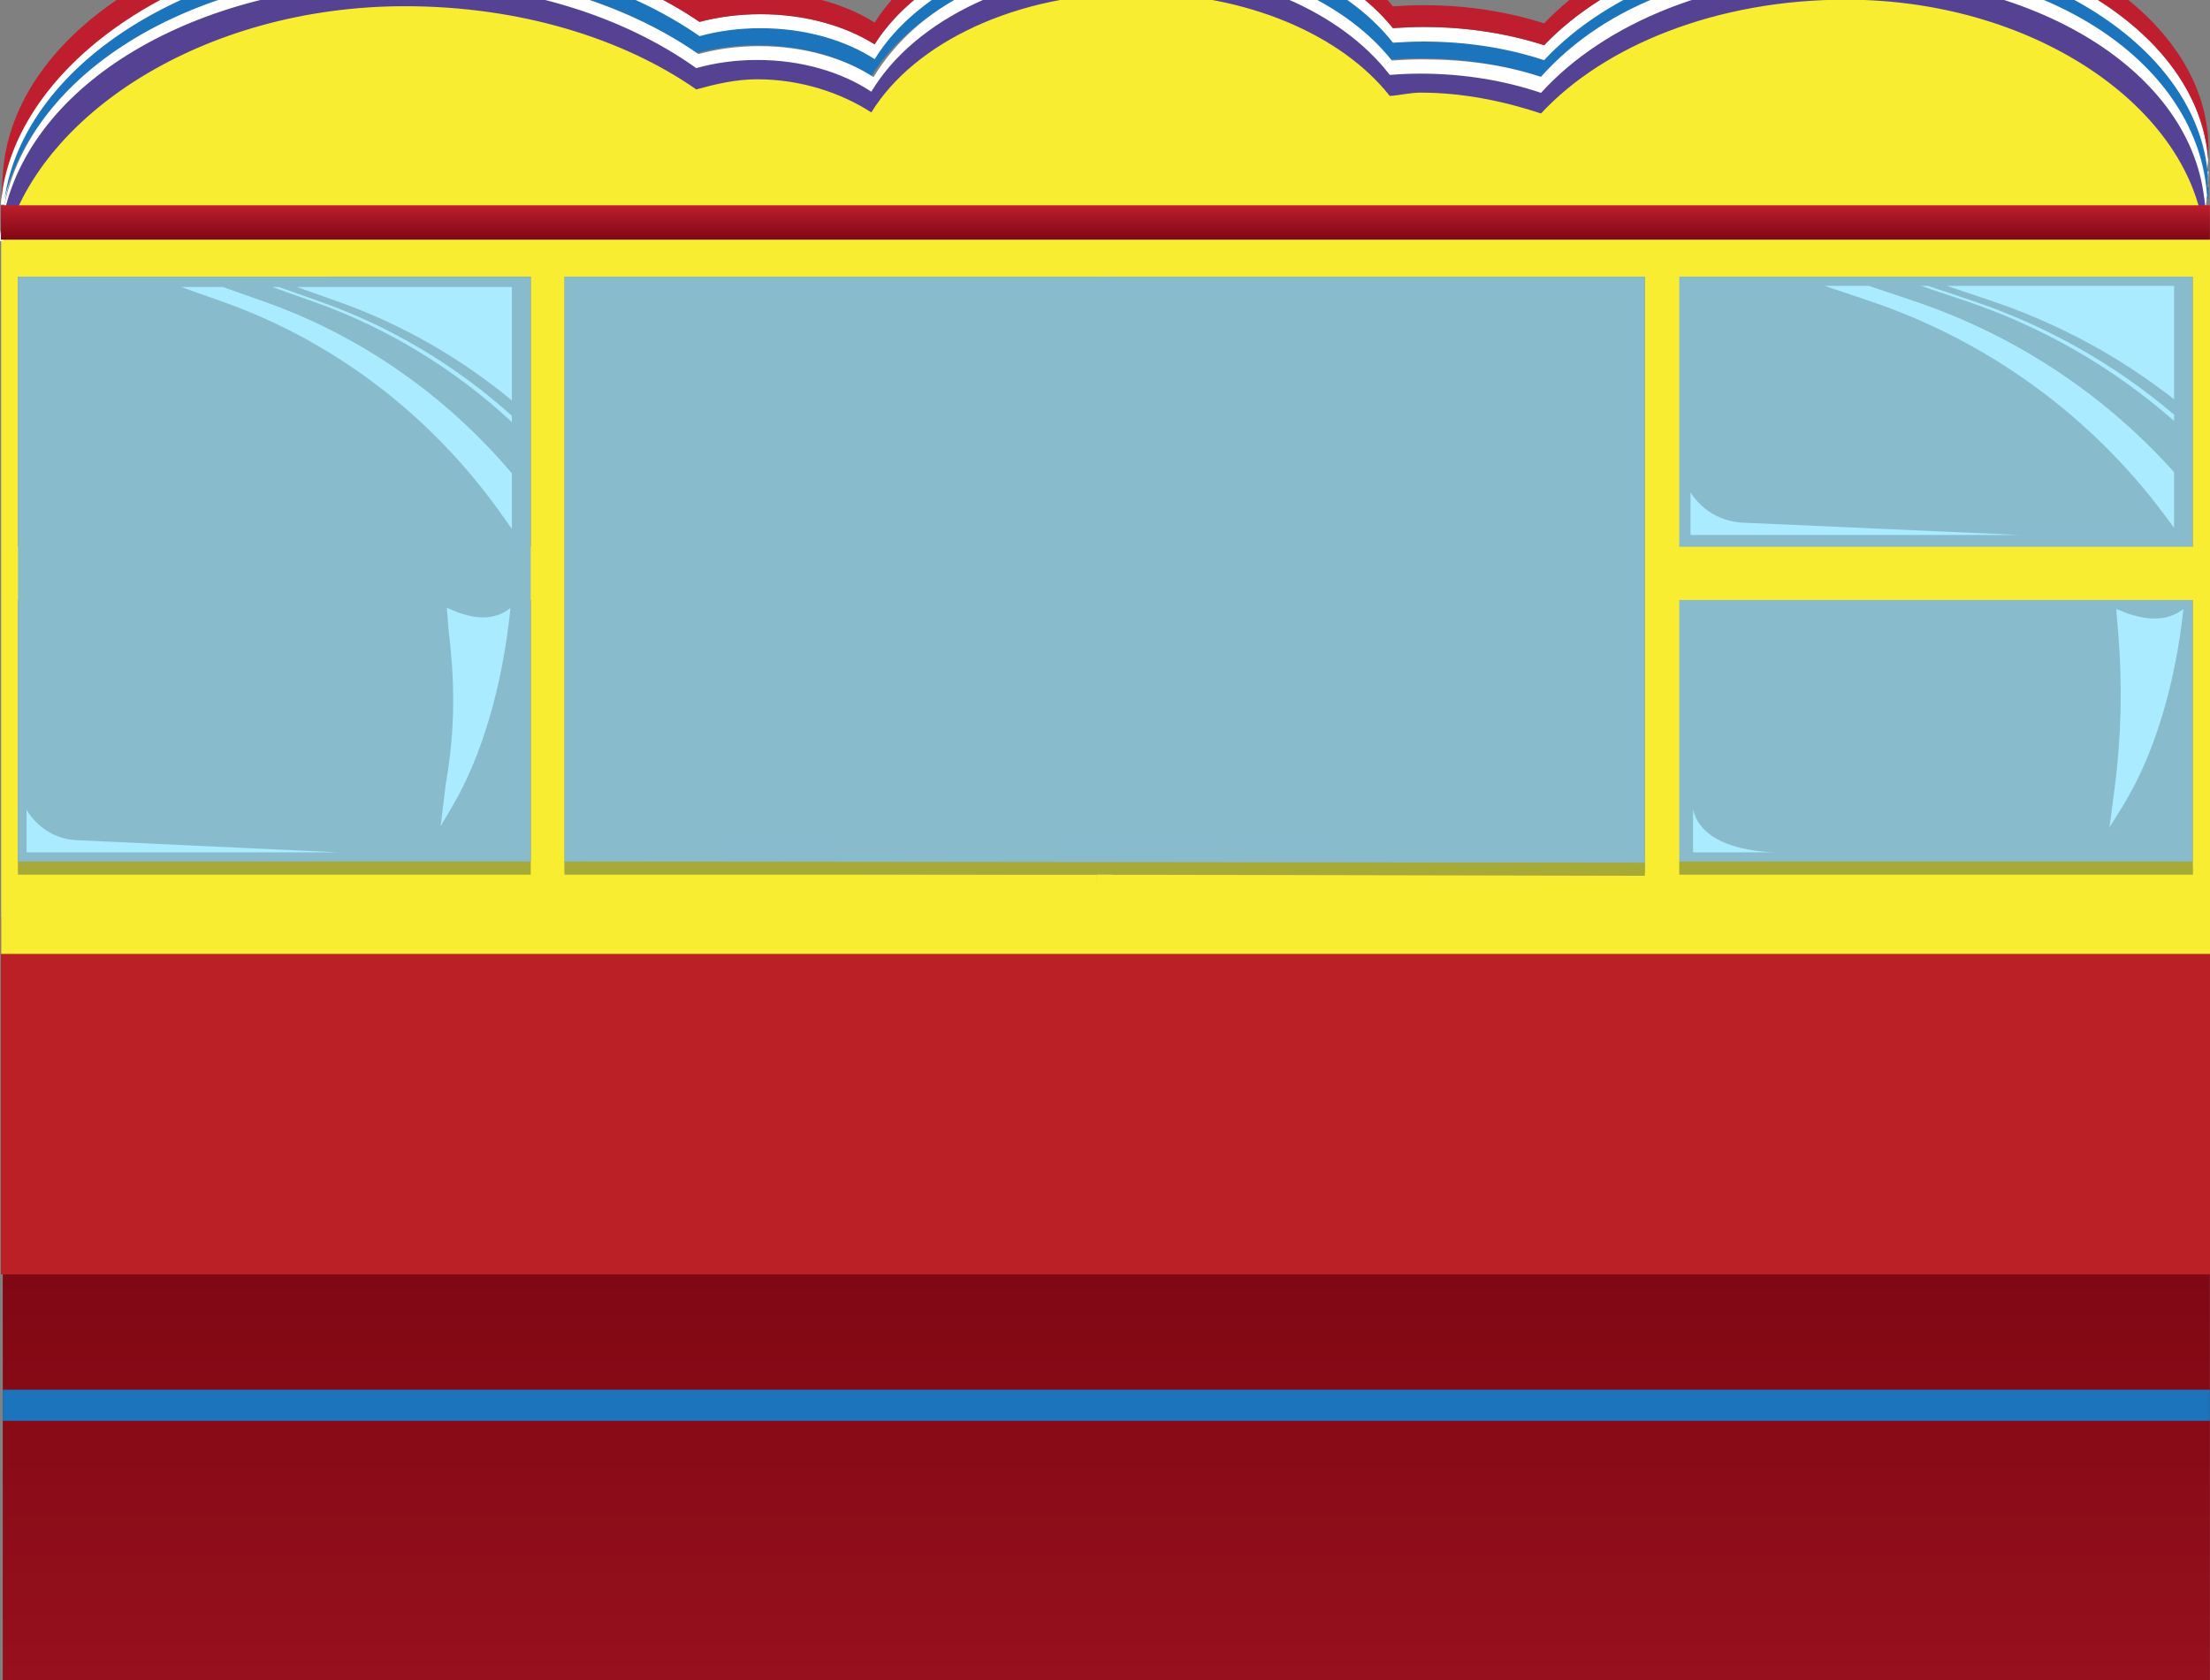 <?xml version="1.0" encoding="utf-8"?>
<!-- Generator: Adobe Illustrator 17.1.0, SVG Export Plug-In . SVG Version: 6.00 Build 0)  -->
<!DOCTYPE svg PUBLIC "-//W3C//DTD SVG 1.1//EN" "http://www.w3.org/Graphics/SVG/1.1/DTD/svg11.dtd">
<svg version="1.1" id="Layer_1" xmlns="http://www.w3.org/2000/svg" xmlns:xlink="http://www.w3.org/1999/xlink" x="0px" y="0px"
	 viewBox="-564 0 1920 1460" enable-background="new -564 0 1920 1460" xml:space="preserve">
<rect x="-564" y="0" width="1920" height="1460" fill="#808080" stroke="none"/>
<linearGradient id="SVGID_1_" gradientUnits="userSpaceOnUse" x1="1002.836" y1="-4521.488" x2="1002.836" y2="-2034.5" gradientTransform="matrix(0.396 0 0 -0.396 0 277.488)">
	<stop  offset="0" style="stop-color:#BE1E2D"/>
	<stop  offset="1" style="stop-color:#7E0713"/>
</linearGradient>
<rect x="-561.6" y="1083.2" fill="url(#SVGID_1_)" width="1917.5" height="984.8"/>
<rect x="-563.2" y="796.9" fill="#BA2025" width="1919.2" height="310.6"/>
<rect x="-561.6" y="1207.7" fill="#1C75BC" width="1917.5" height="27"/>
<rect x="878.6" y="231.5" fill="#88BCCC" width="462.4" height="522.2"/>
<rect x="-548.4" y="748.7" fill="#A7AA36" width="1889.4" height="15.8"/>
<path fill="#F9ED32" d="M-563,207.3V829h1919V207.3H-563z M-102.9,760.1h-445.5V521.4h445.5V760.1z M-102.9,475.2h-445.5V240.4
	h445.5V475.2z M388.8,760.1H-73.5V240.4h462.4V770L388.8,760.1z M865,759.1l-462.4,1V240.4H865V759.1z M1341.1,760.1H894.9V521.4
	h446.2V760.1z M1341.1,475.2H894.9V240.4h446.2V475.2z"/>
<g>
	<path fill="#AAEBFF" d="M1098.3,261.3l-38.4-12.9h-38.8l38.4,12.9c103,34.6,192.8,99.7,257.2,186.5l8.1,10.9v-48.5
		C1263.9,342.1,1185.9,290.7,1098.3,261.3z"/>
	<path fill="#88BCCC" d="M1143.1,261.3l-38.4-12.9h-44.8l38.4,12.9c87.6,29.4,165.5,80.8,226.5,148.8v-44.3
		C1272.2,319.6,1210.5,283.9,1143.1,261.3z"/>
	<path fill="#AAEBFF" d="M1324.8,365.8v-5.7c-51.2-43.5-110.6-77.2-175.1-98.8l-38.4-12.9h-6.6l38.4,12.9
		C1210.5,283.9,1272.2,319.6,1324.8,365.8z"/>
	<path fill="#88BCCC" d="M1324.8,360.2V347c-47.4-37.2-101.1-66.2-159-85.7l-38.4-12.9h-16.1l38.4,12.9
		C1214.3,283,1273.6,316.7,1324.8,360.2z"/>
	<path fill="#AAEBFF" d="M1324.8,347v-98.6h-197.5l38.4,12.9C1223.7,280.8,1277.4,309.8,1324.8,347z"/>
</g>
<path fill="#AAEBFF" d="M1190.2,464.9H904.7V428l0.2,0.2c9.9,15.5,26.8,25.2,45.3,26L1190.2,464.9z"/>
<path fill="#AAEBFF" d="M982.6,740.7h-75.7v-36.8l0.2,0.2C916.4,742.7,982.6,740.7,982.6,740.7z"/>
<path fill="#AAEBFF" d="M1268.7,719l4.6-35.2c5.7-44,6.7-89.8,2.9-134.6l-1.7-20l10.6,4.2c15.9,5.1,32.6,7.2,47.6-3.9l0.2-0.2
	l-0.1,1c-7.4,67.3-26.1,127.6-53.1,171L1268.7,719z"/>
<polygon fill="#88BCCC" points="-548.4,240.4 -548.4,748.7 -102.9,748.7 -102.9,240.5 "/>
<g>
	<path fill="#AAEBFF" d="M-333.6,262.3l-36.4-12.9h-36.7l36.4,12.9c97.5,34.6,182.4,99.7,243.3,186.5l7.7,10.9v-48.5
		C-177,343.1-250.8,291.7-333.6,262.3z"/>
	<path fill="#88BCCC" d="M-291.3,262.3l-36.4-12.9H-370l36.4,12.9c82.8,29.4,156.6,80.8,214.3,148.8v-44.3
		C-169.1,320.6-227.5,284.9-291.3,262.3z"/>
	<path fill="#AAEBFF" d="M-119.3,366.8v-5.7c-48.4-43.5-104.6-77.2-165.7-98.8l-36.4-12.9h-6.2l36.4,12.9
		C-227.5,284.9-169.1,320.6-119.3,366.8z"/>
	<path fill="#88BCCC" d="M-119.3,361.2V348c-44.8-37.2-95.7-66.2-150.5-85.7l-36.4-12.9h-15.2l36.4,12.9
		C-223.9,284-167.8,317.7-119.3,361.2z"/>
	<path fill="#AAEBFF" d="M-119.3,348v-98.6h-186.8l36.4,12.9C-215,281.8-164.2,310.8-119.3,348z"/>
</g>
<path fill="#AAEBFF" d="M-270.8,740.7h-270.1v-36.8l0.2,0.2c9.4,15.5,25.4,25.2,42.9,26L-270.8,740.7z"/>
<path fill="#AAEBFF" d="M-181.2,718l4.3-35.2c6.7-39.4,9.5-78.6,2.7-134.6l-1.6-20l10.1,4.2c15,5.1,30.8,7.2,45-3.9l0.2-0.2l-0.1,1
	c-7,67.3-24.7,127.6-50.2,171L-181.2,718z"/>
<rect x="-73.5" y="240.4" fill="#88BCCC" width="938.5" height="513.3"/>
<g>
	<path fill="#FFFFFF" d="M-209.4-30.8c99.4,0,189.1,27,253.2,70.6C60.3,35.5,78.1,33,96.7,33c38.5,0,73.4,10,99.2,26.2
		C233.2-0.1,322.2-42,426-42c95.4,0,178.2,35.4,220.1,87.2c8.8-0.6,17.8-1,26.8-1c37.5,0,73,5.7,104.6,15.9
		c55.2-58,153.2-96.6,264.8-96.6c167.2,0,303.7,86.5,312,195.2c0.2-3.3,0.4-6.5,0.4-9.8h-1.4c0.4-3.3,0.8-6.6,1.1-10
		c-7.5-109.2-144.3-196.2-312-196.2c-111.6,0-209.6,38.5-264.8,96.6C746.1,29.2,710.5,23.5,673,23.5c-9,0-18.1,0.4-26.8,1
		c-41.9-51.9-124.7-87.2-220.1-87.2c-103.8,0-192.7,41.8-230.2,101.3c-25.8-16.3-60.7-26.2-99.2-26.2c-18.7,0-36.6,2.3-52.9,6.7
		C-20.3-24.6-110-51.7-209.4-51.7c-188.3,0-343,97.3-352.8,219.7l-0.8,5l-0.3,4.8h3.2C-542.2,60.6-391.9-30.8-209.4-30.8z"/>
	<path fill="#1C75BC" d="M1353.4,162.7c0.4-3.1,0.7-6.2,0.9-9.4c-8.3-111.3-144.8-199.9-312-199.9c-111.6,0-209.6,39.5-264.8,98.9
		C746.1,41.9,710.5,36.1,673,36.1c-9,0-18.1,0.4-26.8,1C604.3-16.1,521.5-52.3,426-52.3c-103.8,0-192.7,42.9-230.1,103.7
		c-25.8-16.7-60.7-26.9-99.2-26.9c-18.7,0-36.6,2.4-52.9,6.9C-20.3-13.1-110-40.8-209.4-40.8c-182.5,0-332.8,93.6-350.7,213.7l0,0
		c27.4-113,172.7-199.1,347.9-199.1c99.4,0,189.1,27.7,253.1,72.4c16.4-4.4,34.3-6.9,52.9-6.9c38.5,0,73.4,10.2,99.2,26.9
		c37.4-61,126.4-103.8,230.2-103.8c95.4,0,178.2,36.2,220.1,89.3c8.8-0.6,17.8-1,26.8-1c37.5,0,73,5.8,104.6,16.2
		c55.2-59.3,153.2-98.9,264.8-98.9c169.6,0,307.7,91.2,312.3,204.8h2.7c0.2-2.8,0.3-5.6,0.3-8.5v-0.3c0-0.4,0-0.8,0-1.2h-1.4V162.7z
		"/>
	<path fill="#BE1E2D" d="M-209.4-51.7c99.4,0,189.1,27,253.1,70.7c16.4-4.3,34.3-6.7,52.9-6.7c38.5,0,73.4,10,99.2,26.2
		C233.2-21,322.2-62.8,426-62.8c95.4,0,178.2,35.4,220.1,87.2c8.8-0.6,17.8-1,26.8-1c37.5,0,73,5.7,104.6,15.9
		c55.2-58,153.2-96.6,264.8-96.6c167.7,0,304.5,87,312.1,196.3c0.2-3.2,0.3-6.3,0.3-9.5c0-113.7-139.9-205.8-312.4-205.8
		c-111.6,0-209.6,38.5-264.8,96.6C746,10.2,710.4,4.5,672.9,4.5c-9,0-18.1,0.4-26.8,1C604.2-46.4,521.4-81.7,426-81.7
		c-103.8,0-192.7,41.8-230.1,101.3C170.1,3.3,135.2-6.7,96.7-6.7C78-6.7,60.2-4.4,43.9,0C-20.3-43.6-110-70.7-209.4-70.7
		c-188.3,0-342.2,97.3-352,219.7l-1.9,28.4l0,0C-553.3,54.9-397.7-51.7-209.4-51.7z"/>
	<path fill="#FFFFFF" d="M-210.4-4C-111-4-21.3,23.7,42.8,68.2c16.4-4.4,34.3-6.9,52.9-6.9c38.5,0,73.4,10.2,99.2,26.9
		C232.2,27.4,321.2-15.5,425-15.5c95.4,0,178.2,36.2,220.1,89.3c8.8-0.6,17.8-1,26.8-1c37.5,0,73,5.8,104.6,16.2
		c55.2-59.3,153.2-98.9,264.8-98.9c167.2,0,303.7,88.6,312,199.9c0.2-3.3,0.4-6.7,0.4-10h-1.4c0.4-3.3,0.8-6.8,1.1-10.2
		c-7.5-111.8-133-202.6-312-201C922.2-30,832.7,2.1,774.7,66.8C743.1,56.4,709.5,51.6,672,51.6c-9,0-18.1,0.4-26.8,1
		C603.3-0.5,520.5-36.7,425.1-36.7C306.8-36.7,232.3,6.1,194.9,67c-25.8-16.7-60.7-26.9-99.2-26.9c-18.7,0-36.6,2.4-52.9,6.9
		C-21.3,2.3-111-25.2-210.4-25.5c-197.9-0.5-343,99.7-352.8,225l-0.8,5.2l-0.3,4.9h3.2C-543.2,89.6-392.9-4-210.4-4z"/>
	<path fill="#564293" d="M1039.6-20.8C928-20.8,830,19.7,774.8,80.7C743.2,70,707.7,64,670.2,64c-9,0-18.1,0.4-26.8,1.1
		c-41.9-54.6-124.7-91.8-220.2-91.8C319.4-26.7,230.4,17.2,193,79.7c-25.8-17.1-60.7-27.6-99.2-27.6c-18.7,0-36.6,2.5-52.9,7.1
		C-23.1,13.5-112.8-15-212.2-15C-387.4-15-532.6,67.4-560,183.4h1911.8C1347.1,66.7,1209.2-20.8,1039.6-20.8z"/>
	<path fill="#F9ED32" d="M1039.6-0.3C928-0.3,830,39.2,774.8,98.6c-31.5-10.4-67.1-18.1-104.6-18.1c-9,0-18.1,2.3-26.8,2.9
		C601.5,30.2,518.6-6,423.1-6C319.4-6,230.4,36.8,193,97.7C167.2,81,132.3,68.9,93.8,68.9c-18.7,0-36.6,4.3-52.9,8.8
		c-64-44.6-153.7-72.3-253.1-72.3c-175.2,0-320.4,95.2-347.9,208.2h1911.8C1347.1,99.9,1209.2-0.3,1039.6-0.3z"/>
	
		<linearGradient id="SVGID_2_" gradientUnits="userSpaceOnUse" x1="1000.845" y1="174.751" x2="1000.845" y2="250.315" gradientTransform="matrix(0.396 0 0 -0.396 0 277.488)">
		<stop  offset="0" style="stop-color:#7E0713"/>
		<stop  offset="1" style="stop-color:#BE1E2D"/>
	</linearGradient>
	<rect x="-563.2" y="178.4" fill="url(#SVGID_2_)" width="1919.1" height="29.9"/>
</g>
<polygon fill="#A7AA36" points="-73.5,748.7 865,749.7 865,761.1 -73.5,759.1 "/>
</svg>
